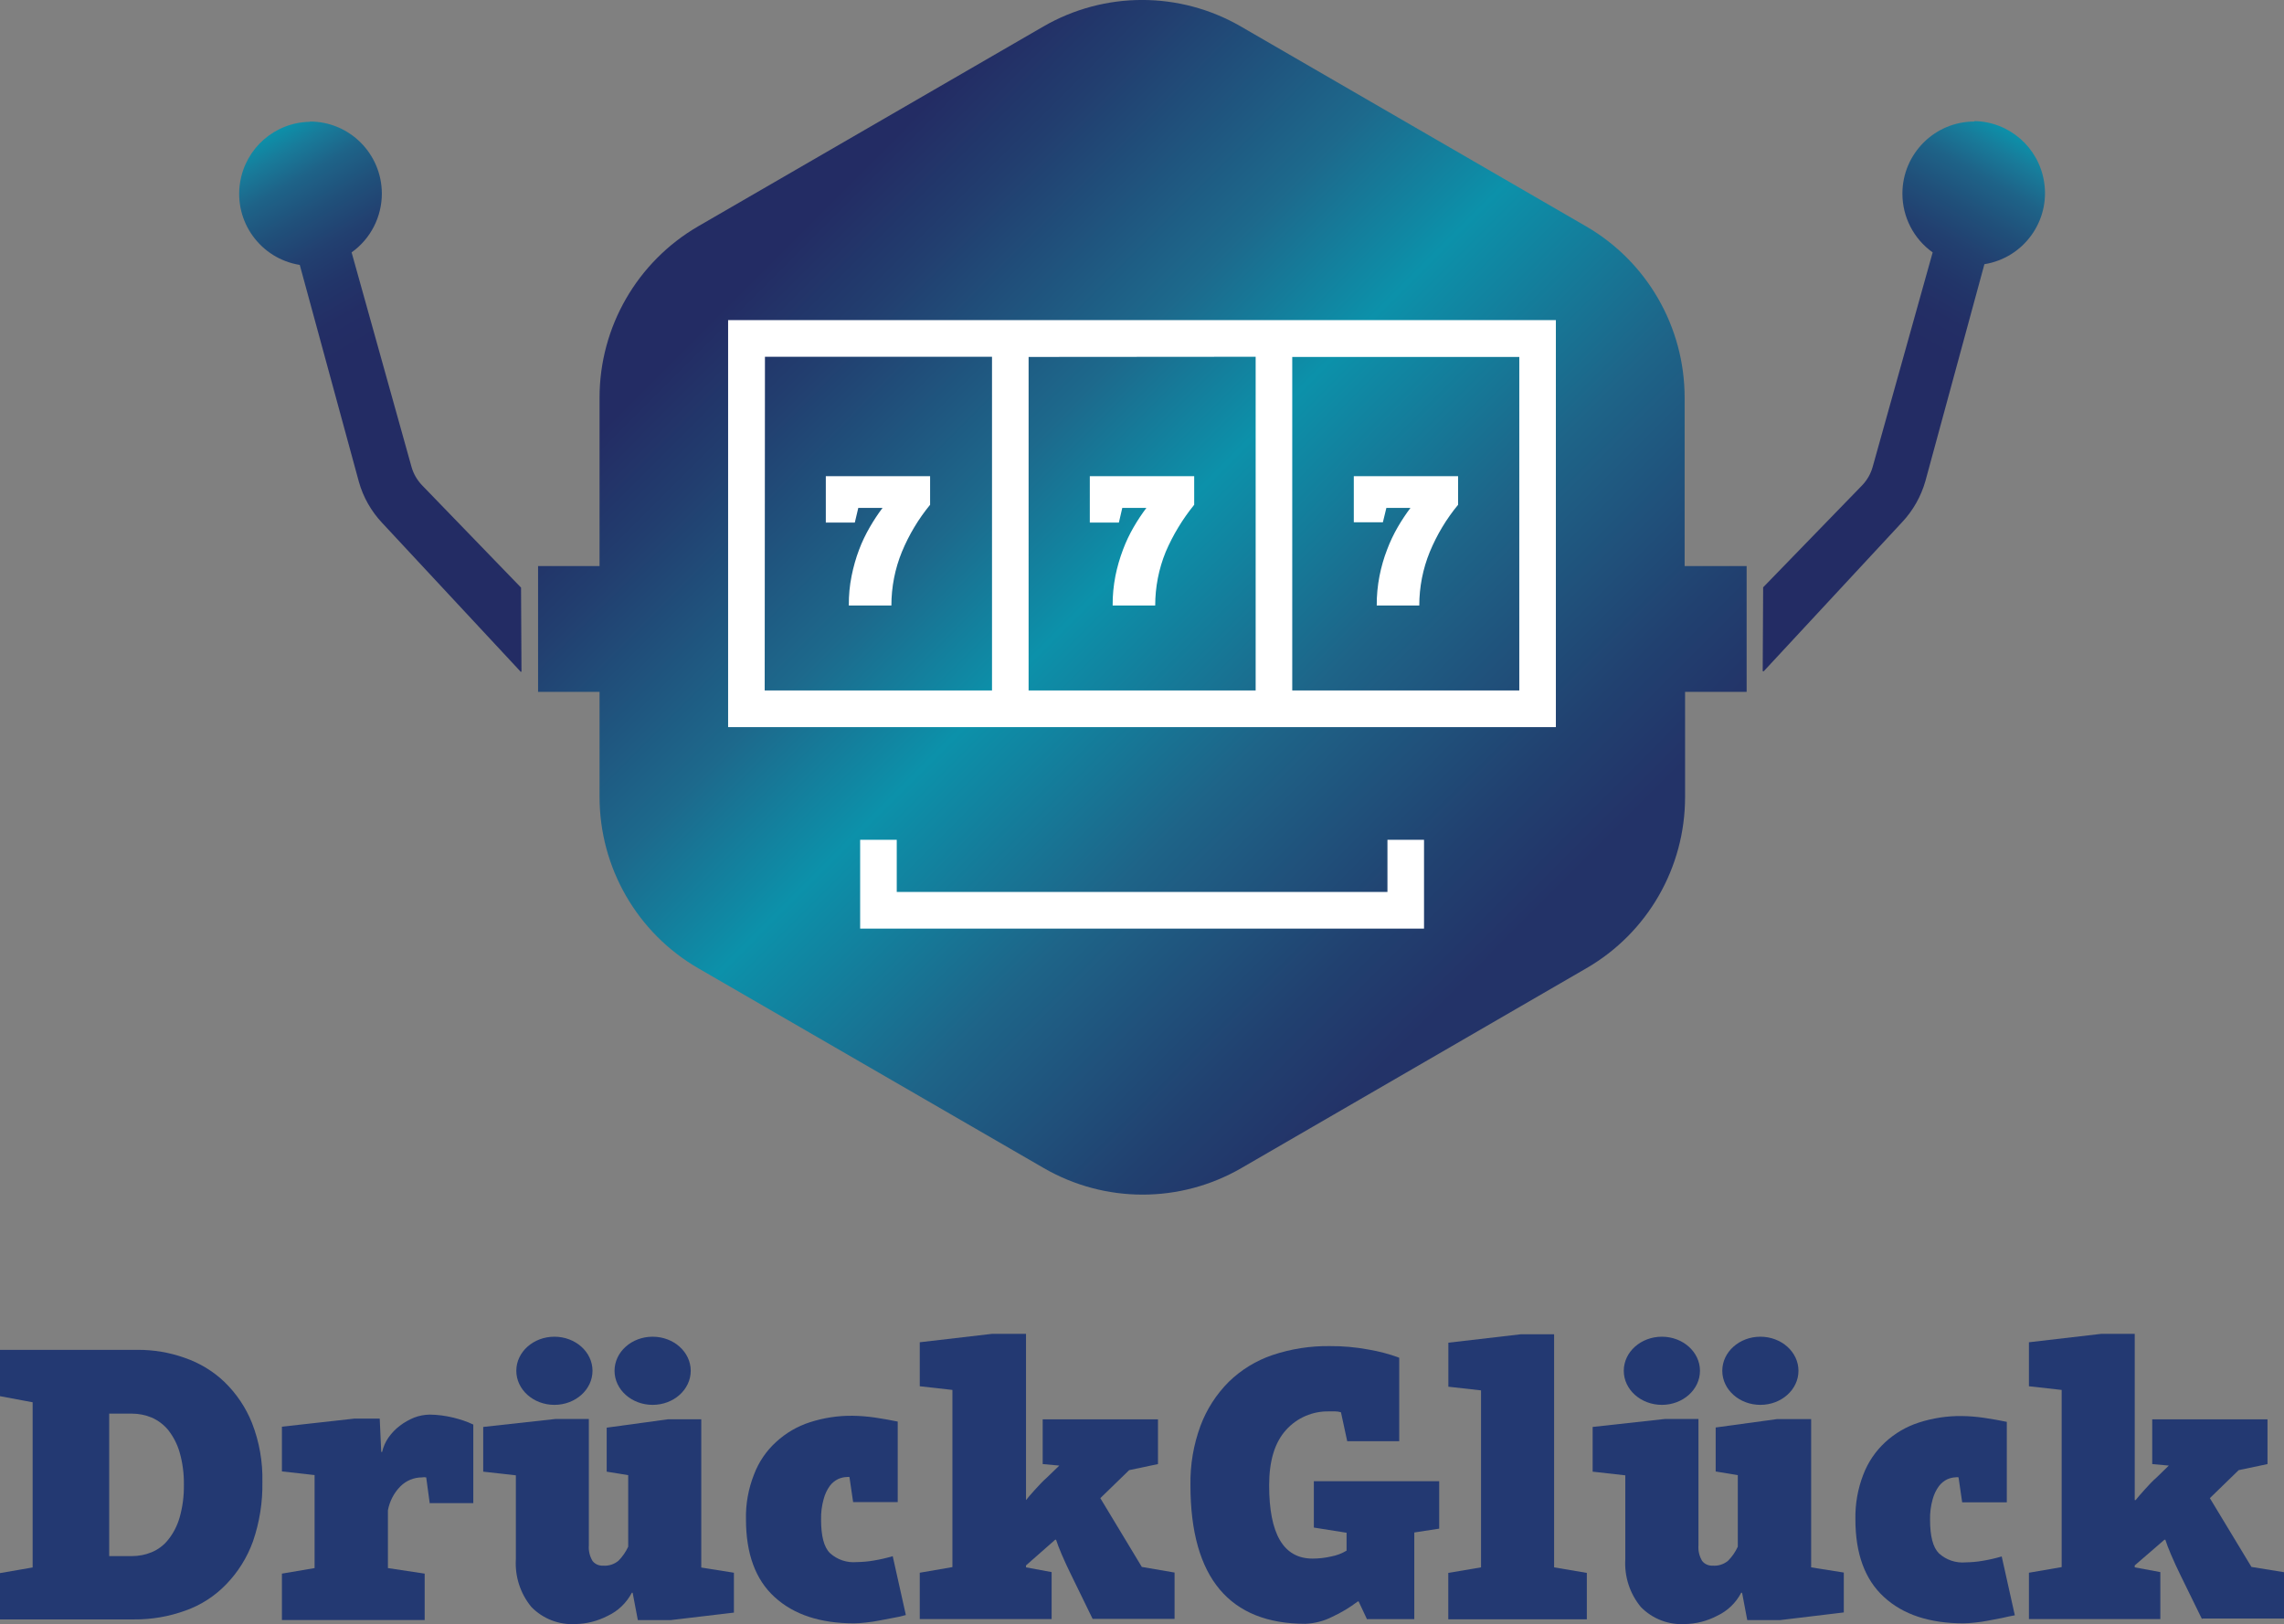 <svg width="142" height="101" viewBox="0 0 142 101" fill="none" xmlns="http://www.w3.org/2000/svg">
<rect x="0" y="0" width="142" height="101" fill="#808080" stroke="none"/>
<g clip-path="url(#clip0)">
<path d="M16.313 92.157C16.335 93.414 16.136 94.671 15.725 95.861C15.365 96.857 14.799 97.763 14.061 98.525C13.357 99.254 12.497 99.81 11.549 100.149C10.511 100.527 9.419 100.717 8.315 100.705H0V97.825L2.03 97.474V87.202L0 86.823V83.942H8.559C9.552 83.937 10.545 84.104 11.482 84.438C12.403 84.754 13.252 85.266 13.956 85.939C14.699 86.662 15.287 87.53 15.67 88.498C16.125 89.665 16.341 90.906 16.313 92.157ZM11.432 92.335C11.443 91.651 11.354 90.967 11.166 90.311C11.022 89.81 10.778 89.337 10.456 88.926C10.178 88.592 9.829 88.325 9.43 88.153C9.041 87.991 8.625 87.908 8.204 87.908H6.789V96.768H8.198C8.62 96.768 9.036 96.69 9.424 96.529C9.829 96.362 10.184 96.095 10.456 95.75C10.783 95.344 11.022 94.871 11.166 94.371C11.354 93.709 11.443 93.025 11.432 92.335Z" fill="#233972"/>
<path d="M26.725 93.542L26.498 91.874C26.409 91.857 26.32 91.857 26.231 91.874C25.732 91.874 25.25 92.074 24.895 92.43C24.49 92.836 24.223 93.359 24.118 93.92V97.513L26.403 97.858V100.744H17.528V97.858L19.558 97.513V91.729L17.528 91.501V88.72L22.021 88.219H23.608L23.702 90.288H23.758C23.83 89.971 23.963 89.671 24.146 89.404C24.345 89.121 24.584 88.87 24.856 88.664C25.128 88.453 25.433 88.286 25.749 88.153C26.059 88.036 26.387 87.975 26.714 87.969C27.202 87.975 27.685 88.036 28.156 88.153C28.594 88.253 29.021 88.397 29.426 88.587V93.475H26.725V93.542Z" fill="#233972"/>
<path d="M41.685 100.749H39.655L39.333 99.048H39.283C38.95 99.676 38.429 100.182 37.785 100.482C37.164 100.805 36.476 100.983 35.778 100.994C34.751 101.055 33.753 100.666 33.037 99.932C32.349 99.098 32.006 98.035 32.072 96.956V91.745L30.042 91.517V88.736L34.535 88.241H36.609V96.1C36.582 96.439 36.665 96.778 36.837 97.068C36.992 97.268 37.236 97.374 37.491 97.362C37.841 97.39 38.185 97.279 38.451 97.056C38.701 96.806 38.906 96.506 39.056 96.183V91.734L37.719 91.517V88.781L41.541 88.258H43.599V97.479L45.629 97.802V100.282L41.685 100.749Z" fill="#233972"/>
<path d="M55.497 100.616L54.654 100.777C54.377 100.833 54.099 100.872 53.827 100.9C53.556 100.928 53.317 100.95 53.106 100.95C50.993 100.95 49.346 100.405 48.158 99.315C46.966 98.23 46.378 96.612 46.378 94.476C46.356 93.525 46.528 92.579 46.877 91.695C47.171 90.916 47.643 90.221 48.258 89.665C48.857 89.115 49.567 88.697 50.344 88.447C51.204 88.169 52.102 88.03 53.006 88.041C53.472 88.047 53.938 88.086 54.399 88.152C54.92 88.23 55.386 88.314 55.813 88.403V93.408H53.04L52.812 91.851C52.751 91.84 52.696 91.84 52.635 91.851C52.457 91.856 52.28 91.901 52.113 91.973C51.908 92.073 51.731 92.218 51.592 92.401C51.414 92.646 51.287 92.924 51.209 93.219C51.093 93.631 51.037 94.064 51.048 94.493C51.048 95.51 51.22 96.211 51.603 96.584C52.058 96.995 52.657 97.196 53.267 97.14C53.617 97.135 53.966 97.107 54.31 97.046C54.715 96.979 55.109 96.89 55.502 96.773L56.318 100.433C56.046 100.51 55.774 100.572 55.497 100.616Z" fill="#233972"/>
<path d="M67.944 100.7L66.623 97.991C66.396 97.535 66.191 97.09 66.019 96.69C65.847 96.289 65.725 95.967 65.658 95.75H65.603L63.789 97.346V97.468L65.381 97.763V100.683H57.183V97.802L59.213 97.452V86.434L57.183 86.206V83.47L61.676 82.947H63.789V93.286C63.911 93.136 64.083 92.924 64.344 92.641C64.604 92.357 64.854 92.085 65.093 91.879L65.858 91.139L64.826 91.045V88.264H71.993V91.045L70.201 91.423L68.409 93.164L70.989 97.441L73.025 97.791V100.672H67.927L67.944 100.7Z" fill="#233972"/>
<path d="M84.99 100.699L84.468 99.587H84.418C83.919 99.965 83.381 100.288 82.815 100.549C82.299 100.811 81.728 100.955 81.151 100.978C78.81 100.978 77.03 100.266 75.832 98.842C74.634 97.418 74.012 95.266 74.012 92.357C73.99 91.094 74.201 89.843 74.639 88.658C75.022 87.635 75.621 86.706 76.392 85.933C77.163 85.182 78.095 84.609 79.115 84.265C80.264 83.881 81.467 83.692 82.677 83.709C83.481 83.703 84.28 83.775 85.067 83.92C85.722 84.031 86.371 84.198 86.992 84.432V89.621H83.758L83.37 87.824C83.259 87.791 83.137 87.769 83.02 87.769H82.632C81.617 87.746 80.641 88.163 79.959 88.92C79.254 89.698 78.905 90.839 78.905 92.368C78.905 95.399 79.798 96.923 81.606 96.923C81.994 96.923 82.383 96.879 82.765 96.79C83.104 96.728 83.425 96.606 83.719 96.428V95.316L81.684 94.993V92.112H89.477V95.06L87.929 95.299V100.688H85.012L84.99 100.699Z" fill="#233972"/>
<path d="M92.078 86.462L90.047 86.234V83.497L94.535 82.975H96.621V97.468L98.656 97.813V100.7H90.042V97.813L92.078 97.468V86.462Z" fill="#233972"/>
<path d="M110.66 100.749H108.63L108.309 99.048H108.253C107.926 99.676 107.399 100.182 106.755 100.482C106.14 100.805 105.452 100.983 104.753 100.994C103.727 101.055 102.728 100.666 102.013 99.932C101.325 99.098 100.981 98.035 101.048 96.956V91.745L99.018 91.517V88.736L103.511 88.241H105.596V96.1C105.568 96.439 105.652 96.778 105.824 97.068C105.979 97.268 106.223 97.374 106.478 97.362C106.828 97.39 107.171 97.279 107.438 97.056C107.687 96.806 107.893 96.506 108.042 96.183V91.734L106.667 91.506V88.77L110.489 88.247H112.602V97.468L114.632 97.791V100.271L110.66 100.749Z" fill="#233972"/>
<path d="M124.472 100.616L123.629 100.777C123.351 100.833 123.074 100.872 122.802 100.9C122.53 100.927 122.292 100.95 122.081 100.95C119.968 100.95 118.315 100.405 117.133 99.315C115.941 98.23 115.353 96.612 115.353 94.476C115.336 93.525 115.502 92.579 115.846 91.695C116.14 90.928 116.606 90.238 117.211 89.682C117.81 89.131 118.52 88.714 119.297 88.464C120.156 88.186 121.055 88.047 121.959 88.058C122.425 88.063 122.891 88.102 123.351 88.169C123.873 88.247 124.339 88.33 124.766 88.419V93.425H121.992L121.765 91.868C121.704 91.856 121.648 91.856 121.587 91.868C121.41 91.873 121.232 91.918 121.066 91.99C120.861 92.09 120.683 92.235 120.545 92.418C120.367 92.663 120.234 92.941 120.156 93.236C120.04 93.647 119.984 94.081 119.995 94.509C119.995 95.527 120.173 96.228 120.55 96.6C121.005 97.012 121.604 97.212 122.214 97.157C122.564 97.151 122.913 97.123 123.257 97.062C123.662 96.995 124.056 96.906 124.45 96.79L125.265 100.449C125.004 100.494 124.755 100.549 124.472 100.616Z" fill="#233972"/>
<path d="M136.908 100.7L135.582 97.991C135.355 97.535 135.155 97.09 134.983 96.69C134.811 96.289 134.689 95.967 134.623 95.75H134.567L132.72 97.346V97.468L134.312 97.763V100.683H126.142V97.802L128.177 97.452V86.434L126.142 86.206V83.47L130.635 82.947H132.72V93.286H132.776C132.898 93.136 133.07 92.924 133.33 92.641C133.591 92.357 133.835 92.085 134.079 91.879L134.839 91.139L133.807 91.045V88.264H140.974V91.045L139.182 91.423L137.391 93.164L139.976 97.441L142 97.769V100.65H136.908V100.7Z" fill="#233972"/>
<path d="M103.322 87.363C104.63 87.363 105.69 86.414 105.69 85.244C105.69 84.074 104.63 83.125 103.322 83.125C102.014 83.125 100.953 84.074 100.953 85.244C100.953 86.414 102.014 87.363 103.322 87.363Z" fill="#233972"/>
<path d="M109.446 87.363C110.754 87.363 111.814 86.414 111.814 85.244C111.814 84.074 110.754 83.125 109.446 83.125C108.138 83.125 107.077 84.074 107.077 85.244C107.077 86.414 108.138 87.363 109.446 87.363Z" fill="#233972"/>
<path d="M34.468 87.363C35.776 87.363 36.837 86.414 36.837 85.244C36.837 84.074 35.776 83.125 34.468 83.125C33.16 83.125 32.1 84.074 32.1 85.244C32.1 86.414 33.16 87.363 34.468 87.363Z" fill="#233972"/>
<path d="M40.575 87.363C41.884 87.363 42.944 86.414 42.944 85.244C42.944 84.074 41.884 83.125 40.575 83.125C39.267 83.125 38.207 84.074 38.207 85.244C38.207 86.414 39.267 87.363 40.575 87.363Z" fill="#233972"/>
<path d="M104.736 35.2V24.727C104.736 20.333 102.401 16.268 98.601 14.071L77.146 1.646C73.346 -0.551 68.67 -0.551 64.871 1.646L43.41 14.071C39.616 16.273 37.275 20.333 37.275 24.727V35.2H33.453V43.025H37.275V49.554C37.275 53.948 39.61 58.014 43.41 60.211L64.898 72.641C68.698 74.838 73.374 74.838 77.174 72.641L98.629 60.211C102.429 58.014 104.769 53.954 104.764 49.554V43.025H108.591V35.2H104.736Z" fill="url(#paint0_linear)"/>
<path d="M122.747 7.558C120.279 7.558 118.276 9.566 118.276 12.041C118.276 13.492 118.975 14.855 120.157 15.695L116.424 29.043C116.307 29.46 116.091 29.838 115.797 30.155L109.618 36.523L109.59 41.723C109.601 41.746 109.623 41.757 109.645 41.751C109.656 41.746 109.667 41.735 109.673 41.723L118.271 32.458C118.942 31.74 119.43 30.873 119.702 29.927L123.374 16.429C125.809 16.04 127.473 13.748 127.085 11.307C126.746 9.16 124.916 7.564 122.747 7.53V7.558Z" fill="url(#paint1_linear)"/>
<path d="M19.264 7.559C21.732 7.553 23.735 9.561 23.74 12.036C23.74 13.487 23.041 14.855 21.86 15.695L25.587 29.043C25.704 29.46 25.926 29.839 26.22 30.156L32.394 36.541L32.421 41.741C32.421 41.78 32.366 41.807 32.343 41.741L23.746 32.503C23.075 31.785 22.581 30.918 22.315 29.972L18.637 16.474C16.202 16.085 14.538 13.793 14.926 11.352C15.265 9.205 17.095 7.609 19.264 7.575V7.559Z" fill="url(#paint2_linear)"/>
<path d="M45.268 19.905V45.217H96.731V19.905H45.268ZM78.066 22.186V42.936H63.95V22.197L78.066 22.186ZM47.558 22.186H61.675V42.936H47.542L47.558 22.186ZM94.485 42.936H80.341V22.197H94.457V42.947L94.485 42.936Z" fill="white"/>
<path d="M88.534 57.747H53.477V52.224H55.752V55.467H86.26V52.224H88.534V57.747Z" fill="white"/>
<path d="M56.073 34.316C55.641 35.372 55.419 36.507 55.419 37.653H52.773C52.767 37.035 52.823 36.423 52.945 35.817C53.056 35.261 53.211 34.71 53.411 34.182C53.594 33.693 53.821 33.225 54.082 32.775C54.321 32.363 54.581 31.963 54.87 31.585H53.361L53.145 32.497H51.342V29.61H57.826V31.39C57.099 32.274 56.511 33.259 56.073 34.316Z" fill="white"/>
<path d="M72.475 34.316C72.043 35.372 71.821 36.507 71.821 37.653H69.175C69.169 37.035 69.23 36.423 69.347 35.817C69.458 35.261 69.619 34.71 69.818 34.182C70.001 33.693 70.223 33.225 70.484 32.775C70.722 32.363 70.989 31.963 71.272 31.585H69.774L69.563 32.497H67.755V29.61H74.245V31.39C73.524 32.28 72.925 33.264 72.475 34.316Z" fill="white"/>
<path d="M88.894 34.316C88.461 35.372 88.239 36.507 88.239 37.653H85.594C85.588 37.035 85.649 36.423 85.766 35.817C85.876 35.261 86.032 34.71 86.237 34.182C86.42 33.693 86.642 33.225 86.903 32.775C87.141 32.363 87.407 31.963 87.69 31.585H86.193L85.976 32.48H84.168V29.61H90.652V31.39C89.92 32.274 89.332 33.259 88.894 34.316Z" fill="white"/>
</g>
<defs>
<linearGradient id="paint0_linear" x1="45.409" y1="11.476" x2="96.755" y2="62.686" gradientUnits="userSpaceOnUse">
<stop offset="0.07" stop-color="#232C64"/>
<stop offset="0.16" stop-color="#223E6F"/>
<stop offset="0.34" stop-color="#1D698C"/>
<stop offset="0.47" stop-color="#0C91AA"/>
<stop offset="0.66" stop-color="#1E6488"/>
<stop offset="0.84" stop-color="#214170"/>
<stop offset="0.93" stop-color="#233368"/>
</linearGradient>
<linearGradient id="paint1_linear" x1="107.498" y1="40.526" x2="125.932" y2="8.677" gradientUnits="userSpaceOnUse">
<stop offset="0.61" stop-color="#232C64"/>
<stop offset="0.67" stop-color="#232E65"/>
<stop offset="0.73" stop-color="#223569"/>
<stop offset="0.79" stop-color="#224070"/>
<stop offset="0.85" stop-color="#20507A"/>
<stop offset="0.91" stop-color="#1E6388"/>
<stop offset="0.96" stop-color="#187B9A"/>
<stop offset="1" stop-color="#0C91AA"/>
</linearGradient>
<linearGradient id="paint2_linear" x1="34.521" y1="40.55" x2="16.082" y2="8.702" gradientUnits="userSpaceOnUse">
<stop offset="0.61" stop-color="#232C64"/>
<stop offset="0.67" stop-color="#232E65"/>
<stop offset="0.73" stop-color="#223569"/>
<stop offset="0.79" stop-color="#224070"/>
<stop offset="0.85" stop-color="#20507A"/>
<stop offset="0.91" stop-color="#1E6388"/>
<stop offset="0.96" stop-color="#187B9A"/>
<stop offset="1" stop-color="#0C91AA"/>
</linearGradient>
<clipPath id="clip0">
<rect width="142" height="101" fill="white"/>
</clipPath>
</defs>
</svg>
